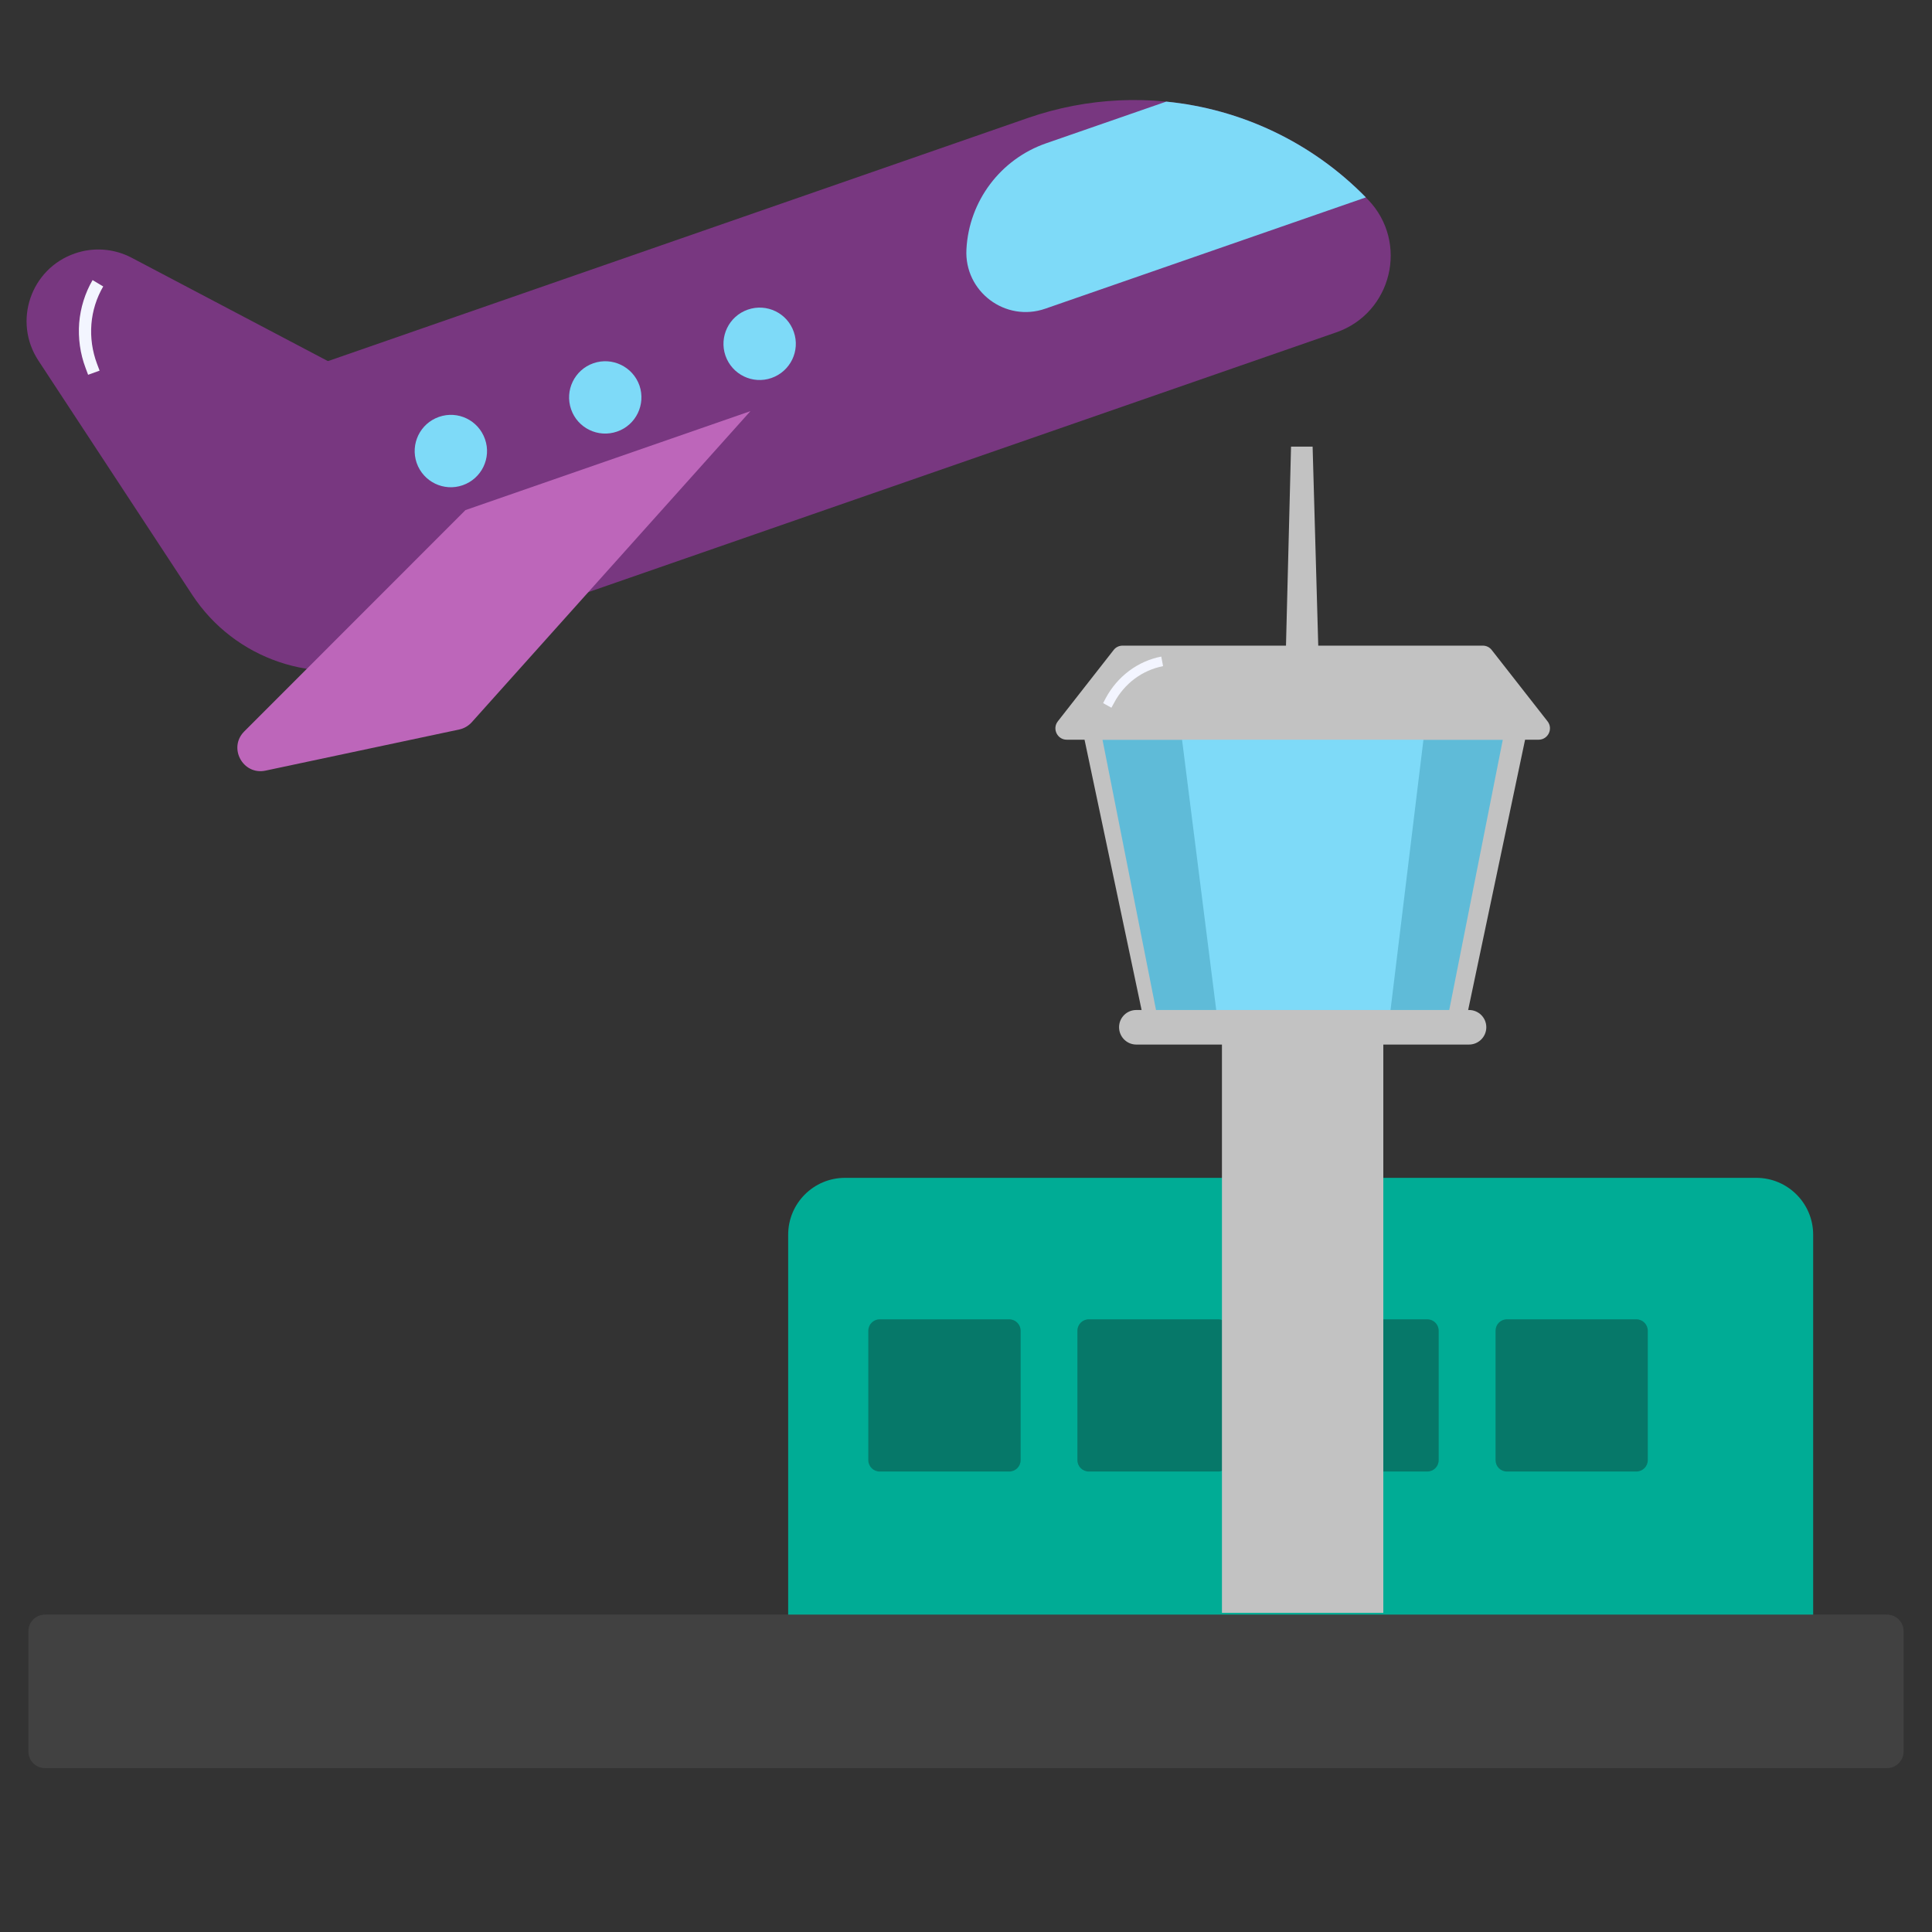 <?xml version="1.0" encoding="UTF-8"?>
<svg xmlns="http://www.w3.org/2000/svg" xmlns:xlink="http://www.w3.org/1999/xlink" width="71px" height="71px" viewBox="0 0 71 71" version="1.1">
<rect x="0" y="0" width="71" height="71" fill="#333333" stroke="none"/>
<g id="surface1">
<path style=" stroke:none;fill-rule:nonzero;fill:rgb(0%,67.451%,58.431%);fill-opacity:1;" d="M 28.965 45.375 C 28.965 44.219 29.902 43.285 31.055 43.285 L 64.543 43.285 C 65.695 43.285 66.633 44.219 66.633 45.375 L 66.633 60.07 C 66.633 61.223 65.695 62.156 64.543 62.156 L 31.055 62.156 C 29.902 62.156 28.965 61.223 28.965 60.07 Z M 28.965 45.375 "/>
<path style=" stroke:none;fill-rule:nonzero;fill:rgb(2.353%,47.059%,41.176%);fill-opacity:1;" d="M 32.328 48.484 L 37.09 48.484 C 37.32 48.484 37.508 48.672 37.508 48.902 L 37.508 53.66 C 37.508 53.891 37.32 54.078 37.09 54.078 L 32.328 54.078 C 32.098 54.078 31.91 53.891 31.91 53.66 L 31.91 48.902 C 31.91 48.672 32.098 48.484 32.328 48.484 Z M 32.328 48.484 "/>
<path style=" stroke:none;fill-rule:nonzero;fill:rgb(2.353%,47.059%,41.176%);fill-opacity:1;" d="M 40.012 48.484 L 44.77 48.484 C 45 48.484 45.188 48.672 45.188 48.902 L 45.188 53.66 C 45.188 53.891 45 54.078 44.77 54.078 L 40.012 54.078 C 39.781 54.078 39.594 53.891 39.594 53.66 L 39.594 48.902 C 39.594 48.672 39.781 48.484 40.012 48.484 Z M 40.012 48.484 "/>
<path style=" stroke:none;fill-rule:nonzero;fill:rgb(2.353%,47.059%,41.176%);fill-opacity:1;" d="M 47.695 48.484 L 52.453 48.484 C 52.684 48.484 52.871 48.672 52.871 48.902 L 52.871 53.66 C 52.871 53.891 52.684 54.078 52.453 54.078 L 47.695 54.078 C 47.465 54.078 47.277 53.891 47.277 53.66 L 47.277 48.902 C 47.277 48.672 47.465 48.484 47.695 48.484 Z M 47.695 48.484 "/>
<path style=" stroke:none;fill-rule:nonzero;fill:rgb(2.353%,47.059%,41.176%);fill-opacity:1;" d="M 55.379 48.484 L 60.137 48.484 C 60.367 48.484 60.555 48.672 60.555 48.902 L 60.555 53.66 C 60.555 53.891 60.367 54.078 60.137 54.078 L 55.379 54.078 C 55.145 54.078 54.961 53.891 54.961 53.66 L 54.961 48.902 C 54.961 48.672 55.145 48.484 55.379 48.484 Z M 55.379 48.484 "/>
<path style=" stroke:none;fill-rule:nonzero;fill:rgb(25.49%,25.49%,25.49%);fill-opacity:1;" d="M 1.656 59.336 L 69.344 59.336 C 69.684 59.336 69.957 59.609 69.957 59.949 L 69.957 64.363 C 69.957 64.703 69.684 64.977 69.344 64.977 L 1.656 64.977 C 1.316 64.977 1.043 64.703 1.043 64.363 L 1.043 59.949 C 1.043 59.609 1.316 59.336 1.656 59.336 Z M 1.656 59.336 "/>
<path style=" stroke:none;fill-rule:nonzero;fill:rgb(76.078%,76.078%,76.078%);fill-opacity:1;" d="M 47.445 16.414 L 48.238 16.414 L 48.848 37.957 L 46.898 37.957 Z M 47.445 16.414 "/>
<path style=" stroke:none;fill-rule:nonzero;fill:rgb(76.078%,76.078%,76.078%);fill-opacity:1;" d="M 44.906 37.727 L 50.836 37.727 L 50.836 59.27 L 44.906 59.27 Z M 44.906 37.727 "/>
<path style=" stroke:none;fill-rule:nonzero;fill:rgb(76.078%,76.078%,76.078%);fill-opacity:1;" d="M 39.75 26.68 L 56.152 26.68 L 53.93 37.23 C 53.867 37.52 53.609 37.727 53.316 37.727 L 42.586 37.727 C 42.293 37.727 42.035 37.52 41.977 37.23 Z M 39.75 26.68 "/>
<path style=" stroke:none;fill-rule:nonzero;fill:rgb(37.255%,73.333%,84.706%);fill-opacity:1;" d="M 40.516 27.184 L 55.227 27.184 L 53.238 37.223 C 53.184 37.516 52.926 37.727 52.625 37.727 L 43.117 37.727 C 42.82 37.727 42.562 37.516 42.504 37.223 Z M 40.516 27.184 "/>
<path style=" stroke:none;fill-rule:nonzero;fill:rgb(49.412%,85.49%,97.255%);fill-opacity:1;" d="M 43.316 26.207 L 52.43 26.207 L 51.027 37.727 L 44.773 37.727 Z M 43.316 26.207 "/>
<path style=" stroke:none;fill-rule:nonzero;fill:rgb(76.078%,76.078%,76.078%);fill-opacity:1;" d="M 38.875 26.508 C 38.66 26.781 38.855 27.184 39.203 27.184 L 56.543 27.184 C 56.891 27.184 57.086 26.781 56.871 26.508 L 54.82 23.887 C 54.742 23.785 54.621 23.727 54.492 23.727 L 41.254 23.727 C 41.125 23.727 41.004 23.785 40.926 23.887 Z M 38.875 26.508 "/>
<path style=" stroke:none;fill-rule:evenodd;fill:rgb(95.294%,96.078%,100%);fill-opacity:1;" d="M 40.945 25.824 L 40.844 26.008 L 40.539 25.84 L 40.637 25.652 C 40.848 25.262 41.137 24.922 41.492 24.656 C 41.844 24.391 42.25 24.211 42.676 24.129 L 42.742 24.48 C 42.363 24.555 42.008 24.711 41.695 24.945 C 41.387 25.176 41.129 25.477 40.945 25.824 Z M 40.945 25.824 "/>
<path style=" stroke:none;fill-rule:nonzero;fill:rgb(76.078%,76.078%,76.078%);fill-opacity:1;" d="M 41.758 37.117 L 53.984 37.117 C 54.336 37.117 54.621 37.398 54.621 37.75 C 54.621 38.102 54.336 38.387 53.984 38.387 L 41.758 38.387 C 41.41 38.387 41.125 38.102 41.125 37.75 C 41.125 37.398 41.41 37.117 41.758 37.117 Z M 41.758 37.117 "/>
<path style=" stroke:none;fill-rule:nonzero;fill:rgb(47.059%,21.569%,50.196%);fill-opacity:1;" d="M 11.551 13.445 L 37.773 4.336 C 42.172 2.809 47.055 3.98 50.277 7.34 C 51.781 8.906 51.156 11.504 49.105 12.215 L 14.285 24.309 C 12.523 24.922 10.562 24.398 9.34 22.988 C 8.016 21.461 7.852 19.246 8.938 17.543 Z M 11.551 13.445 "/>
<path style=" stroke:none;fill-rule:nonzero;fill:rgb(47.059%,21.569%,50.196%);fill-opacity:1;" d="M 15.164 14.91 L 4.84 9.473 C 4.195 9.133 3.438 9.074 2.746 9.316 C 1.125 9.879 0.469 11.816 1.41 13.25 L 7.066 21.863 C 8.625 24.234 11.594 25.242 14.277 24.312 Z M 15.164 14.91 "/>
<path style=" stroke:none;fill-rule:evenodd;fill:rgb(95.294%,96.078%,100%);fill-opacity:1;" d="M 3.566 13.371 L 3.66 13.621 L 3.238 13.773 L 3.145 13.523 C 2.945 12.992 2.867 12.426 2.91 11.867 C 2.957 11.309 3.125 10.77 3.402 10.293 L 3.793 10.527 C 3.547 10.949 3.398 11.422 3.359 11.914 C 3.32 12.406 3.391 12.906 3.566 13.371 Z M 3.566 13.371 "/>
<path style=" stroke:none;fill-rule:nonzero;fill:rgb(74.118%,40%,72.941%);fill-opacity:1;" d="M 27.578 15.109 L 17.105 18.746 L 8.977 26.879 C 8.375 27.48 8.926 28.496 9.758 28.32 L 16.875 26.809 C 17.055 26.77 17.215 26.676 17.336 26.543 Z M 27.578 15.109 "/>
<path style=" stroke:none;fill-rule:nonzero;fill:rgb(49.412%,85.49%,97.255%);fill-opacity:1;" d="M 42.859 3.734 C 45.594 4.004 48.203 5.219 50.195 7.254 L 38.414 11.344 C 36.945 11.855 35.43 10.711 35.516 9.16 C 35.609 7.387 36.77 5.848 38.445 5.266 Z M 42.859 3.734 "/>
<path style=" stroke:none;fill-rule:nonzero;fill:rgb(49.412%,85.49%,97.255%);fill-opacity:1;" d="M 17.824 16.141 C 18.066 16.832 17.699 17.59 17.004 17.832 C 16.312 18.074 15.555 17.707 15.312 17.012 C 15.074 16.316 15.438 15.562 16.133 15.32 C 16.828 15.078 17.582 15.445 17.824 16.141 Z M 17.824 16.141 "/>
<path style=" stroke:none;fill-rule:nonzero;fill:rgb(49.412%,85.49%,97.255%);fill-opacity:1;" d="M 23.5 14.168 C 23.738 14.863 23.371 15.621 22.68 15.859 C 21.984 16.102 21.227 15.734 20.988 15.043 C 20.746 14.348 21.113 13.59 21.809 13.348 C 22.5 13.109 23.258 13.477 23.5 14.168 Z M 23.5 14.168 "/>
<path style=" stroke:none;fill-rule:nonzero;fill:rgb(49.412%,85.49%,97.255%);fill-opacity:1;" d="M 29.172 12.199 C 29.414 12.891 29.047 13.648 28.352 13.891 C 27.66 14.133 26.902 13.766 26.66 13.07 C 26.422 12.379 26.785 11.621 27.48 11.379 C 28.176 11.137 28.934 11.504 29.172 12.199 Z M 29.172 12.199 "/>
</g>
</svg>
